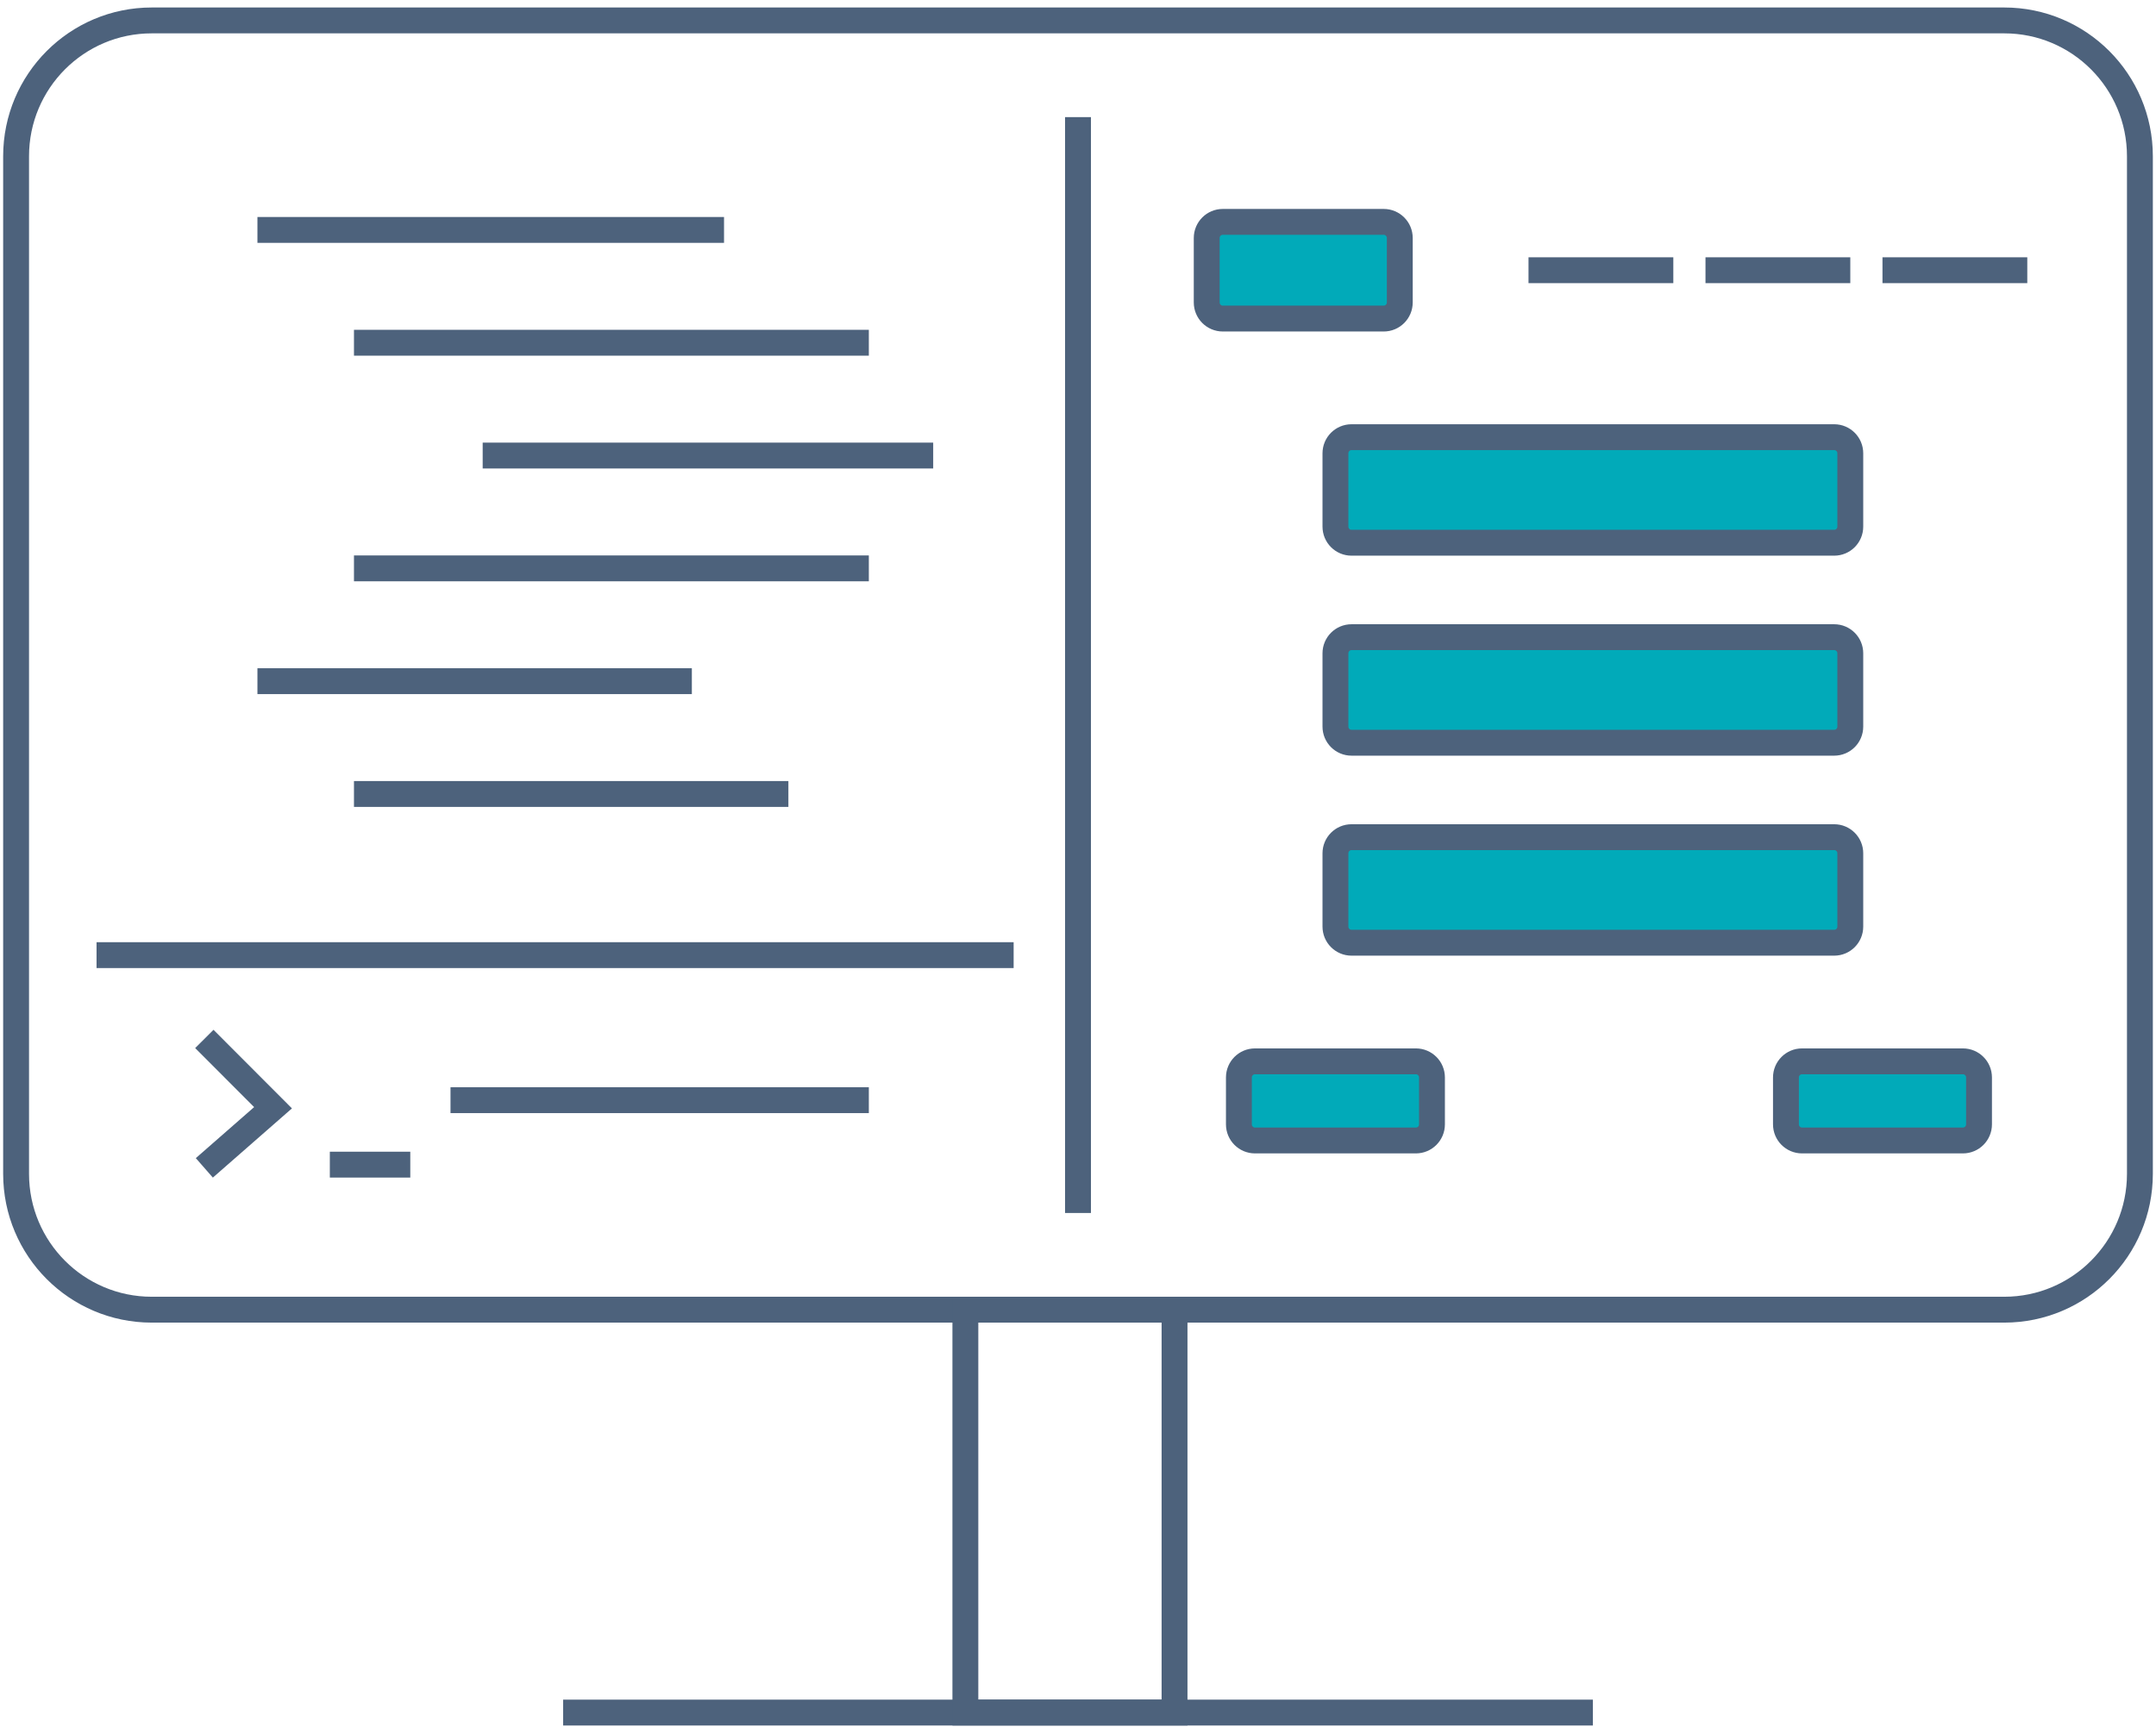 <svg width="250" height="201" viewBox="0 0 250 201" fill="none" xmlns="http://www.w3.org/2000/svg">
<g clip-path="url(#clip0_542_15349)">
<path d="M232.407 2.369H17.593C8.907 2.369 1.866 9.424 1.866 18.126V136.145C1.866 144.847 8.907 151.902 17.593 151.902H232.407C241.093 151.902 248.134 144.847 248.134 136.145V18.126C248.134 9.424 241.093 2.369 232.407 2.369Z" stroke="#4D627C" stroke-width="3" stroke-miterlimit="10"/>
<path d="M65.299 198.631H184.701" stroke="#4D627C" stroke-width="3" stroke-miterlimit="10"/>
<path d="M136.194 151.902H111.94V198.631H136.194V151.902Z" stroke="#4D627C" stroke-width="3" stroke-miterlimit="10"/>
<path d="M29.851 26.668H83.955" stroke="#4D627C" stroke-width="3" stroke-miterlimit="10"/>
<path d="M197.761 31.341H214.552" stroke="#4D627C" stroke-width="3" stroke-miterlimit="10"/>
<path d="M177.239 31.341H194.03" stroke="#4D627C" stroke-width="3" stroke-miterlimit="10"/>
<path d="M218.284 31.341H235.075" stroke="#4D627C" stroke-width="3" stroke-miterlimit="10"/>
<path d="M41.045 39.752H100.746" stroke="#4D627C" stroke-width="3" stroke-miterlimit="10"/>
<path d="M55.97 52.836H108.209" stroke="#4D627C" stroke-width="3" stroke-miterlimit="10"/>
<path d="M41.045 65.921H100.746" stroke="#4D627C" stroke-width="3" stroke-miterlimit="10"/>
<path d="M29.851 79.005H80.224" stroke="#4D627C" stroke-width="3" stroke-miterlimit="10"/>
<path d="M41.045 92.089H91.418" stroke="#4D627C" stroke-width="3" stroke-miterlimit="10"/>
<path d="M52.239 127.603H100.746" stroke="#4D627C" stroke-width="3" stroke-miterlimit="10"/>
<path d="M38.246 135.079H47.575" stroke="#4D627C" stroke-width="3" stroke-miterlimit="10"/>
<path d="M117.537 110.78H11.194" stroke="#4D627C" stroke-width="3" stroke-miterlimit="10"/>
<path d="M125 140.687V13.584" stroke="#4D627C" stroke-width="3" stroke-miterlimit="10"/>
<path d="M160.448 25.734H141.791C140.761 25.734 139.925 26.57 139.925 27.603V35.079C139.925 36.112 140.761 36.949 141.791 36.949H160.448C161.478 36.949 162.313 36.112 162.313 35.079V27.603C162.313 26.57 161.478 25.734 160.448 25.734Z" fill="#01AAB9" stroke="#4D627C" stroke-width="3" stroke-miterlimit="10"/>
<path d="M164.179 123.098H145.522C144.492 123.098 143.657 123.935 143.657 124.967V130.407C143.657 131.439 144.492 132.276 145.522 132.276H164.179C165.21 132.276 166.045 131.439 166.045 130.407V124.967C166.045 123.935 165.21 123.098 164.179 123.098Z" fill="#01AAB9" stroke="#4D627C" stroke-width="3" stroke-miterlimit="10"/>
<path d="M227.612 123.098H208.955C207.925 123.098 207.09 123.935 207.09 124.967V130.407C207.09 131.439 207.925 132.276 208.955 132.276H227.612C228.642 132.276 229.478 131.439 229.478 130.407V124.967C229.478 123.935 228.642 123.098 227.612 123.098Z" fill="#01AAB9" stroke="#4D627C" stroke-width="3" stroke-miterlimit="10"/>
<path d="M212.687 50.706H156.716C155.686 50.706 154.851 51.542 154.851 52.575V61.079C154.851 62.112 155.686 62.949 156.716 62.949H212.687C213.717 62.949 214.552 62.112 214.552 61.079V52.575C214.552 51.542 213.717 50.706 212.687 50.706Z" fill="#01AAB9" stroke="#4D627C" stroke-width="3" stroke-miterlimit="10"/>
<path d="M212.687 73.902H156.716C155.686 73.902 154.851 74.739 154.851 75.771V84.276C154.851 85.308 155.686 86.145 156.716 86.145H212.687C213.717 86.145 214.552 85.308 214.552 84.276V75.771C214.552 74.739 213.717 73.902 212.687 73.902Z" fill="#01AAB9" stroke="#4D627C" stroke-width="3" stroke-miterlimit="10"/>
<path d="M212.687 97.098H156.716C155.686 97.098 154.851 97.935 154.851 98.967V107.472C154.851 108.504 155.686 109.341 156.716 109.341H212.687C213.717 109.341 214.552 108.504 214.552 107.472V98.967C214.552 97.935 213.717 97.098 212.687 97.098Z" fill="#01AAB9" stroke="#4D627C" stroke-width="3" stroke-miterlimit="10"/>
<path d="M23.694 135.453L31.66 128.481L23.694 120.5" stroke="#4D627C" stroke-width="3" stroke-miterlimit="10"/>
</g>
<defs>
<clipPath id="clip0_542_15349">
<rect width="250" height="200" fill="white" transform="translate(0 0.5)"/>
</clipPath>
</defs>
</svg>
